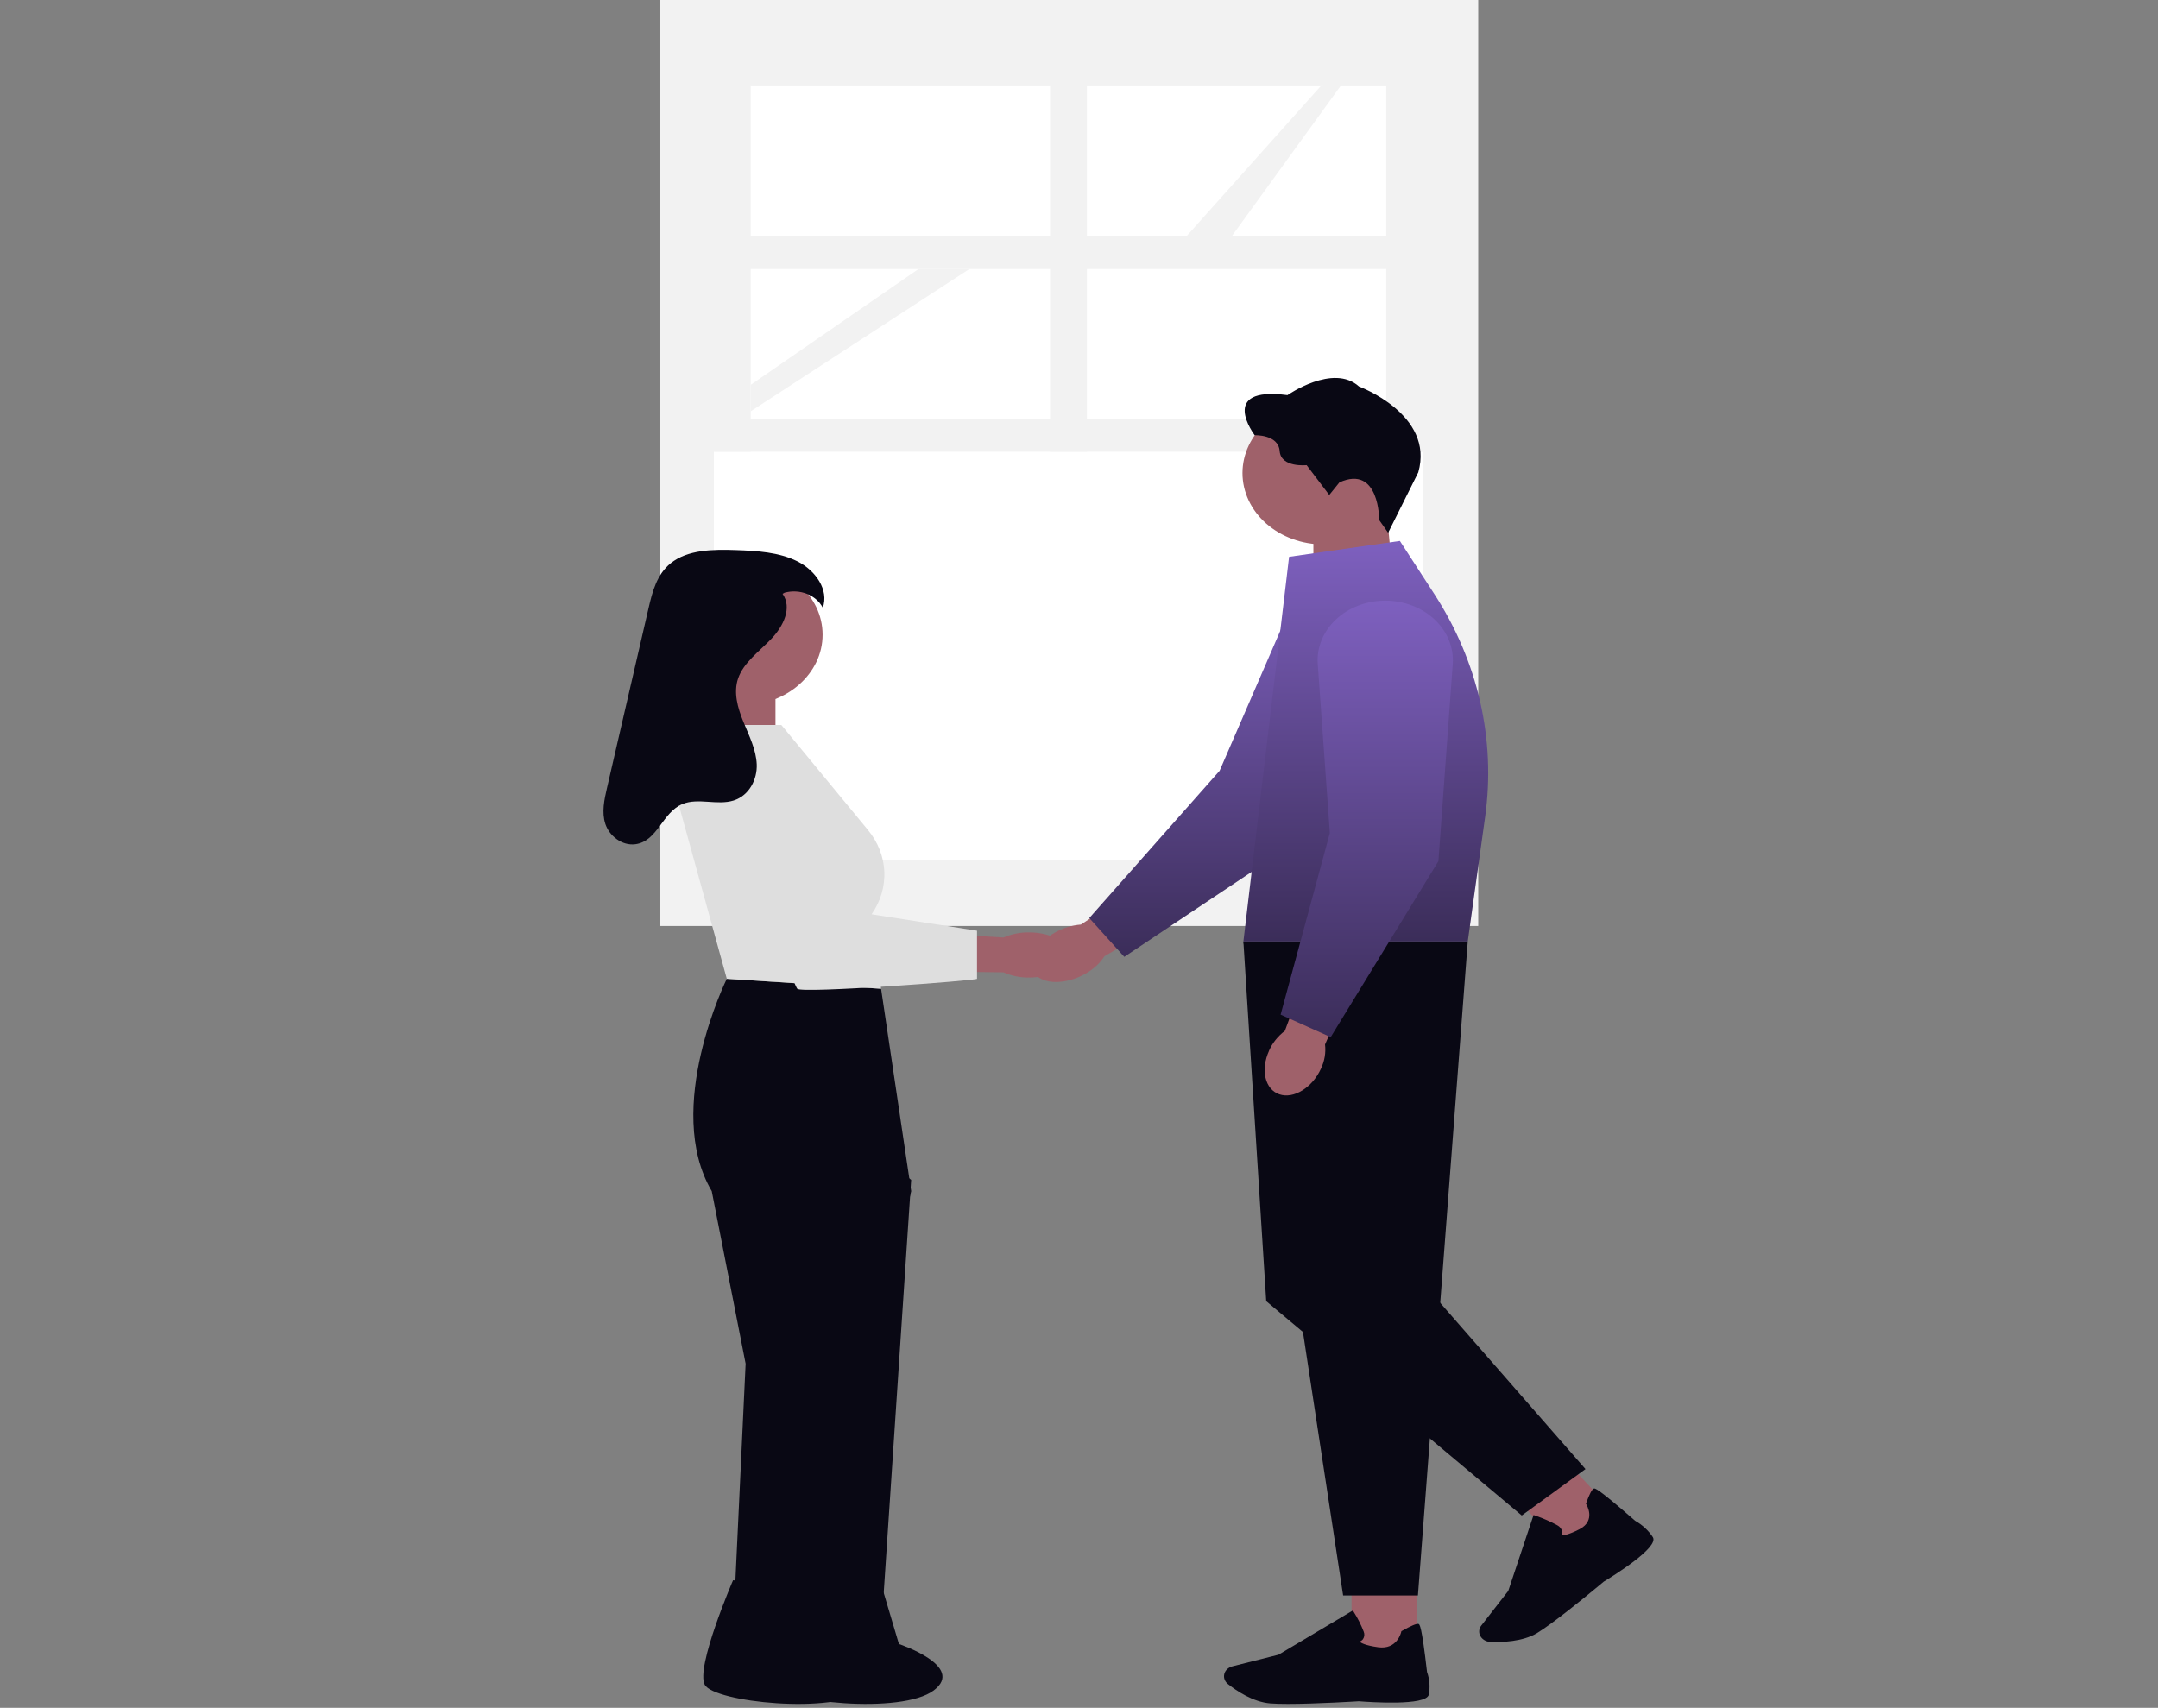 <svg width="566" height="448" viewBox="0 0 566 448" fill="none" xmlns="http://www.w3.org/2000/svg">
<rect x="0" y="0" width="566" height="448" fill="#808080" stroke="none"/>
<path d="M387.709 0H173.193V242.905H387.709V0Z" fill="#F2F2F2"/>
<path d="M373.239 14.639H187.238V118.488H373.239V14.639Z" fill="white"/>
<path d="M373.24 114.229H187.236V225.533H373.24V114.229Z" fill="white"/>
<path d="M285.068 14.106H275.406V118.488H285.068V14.106Z" fill="#F2F2F2"/>
<path d="M373.238 14.106H363.576V118.488H373.238V14.106Z" fill="#F2F2F2"/>
<path d="M373.239 109.967H187.238V118.488H373.239V109.967Z" fill="#F2F2F2"/>
<path d="M213.526 70.558L196.902 80.412V88.564L222.086 70.558H213.526Z" fill="white"/>
<path d="M240.915 70.558L196.902 100.943V107.888L254.267 70.557L240.915 70.558Z" fill="#F2F2F2"/>
<path d="M196.9 14.106H187.238V118.488H196.9V14.106Z" fill="#F2F2F2"/>
<path d="M346.364 22.627L309.227 64.167L320.701 65.23L352.707 21.028L346.364 22.627Z" fill="#F2F2F2"/>
<path d="M373.239 14.106H187.238V22.627H373.239V14.106Z" fill="#F2F2F2"/>
<path d="M373.239 62.037H187.238V70.558H373.239V62.037Z" fill="#F2F2F2"/>
<path d="M276.634 244.665C278.687 243.47 281.041 242.738 283.489 242.533L304.044 229.136L311.32 238.23L289.675 250.846C288.459 252.72 286.734 254.299 284.654 255.439C279.494 258.362 273.52 258.315 271.307 255.337C269.094 252.359 271.464 247.584 276.613 244.668L276.63 244.671L276.634 244.665Z" fill="#9F616A"/>
<path d="M285.704 240.833L294.88 251.006L342.31 219.345L342.352 219.272L370.069 173.658C371.213 171.773 371.908 169.702 372.109 167.572C372.31 165.442 372.015 163.298 371.24 161.273C370.465 159.247 369.228 157.383 367.605 155.796C365.982 154.209 364.007 152.931 361.803 152.043C359.598 151.155 357.21 150.674 354.787 150.631C352.364 150.588 349.956 150.984 347.713 151.793C345.469 152.603 343.438 153.809 341.744 155.337C340.05 156.866 338.728 158.684 337.862 160.681L319.878 202.188L285.703 240.817V240.832L285.704 240.833Z" fill="url(#paint0_linear_326_1820)"/>
<path d="M363.808 135.329H344.473V162.381L365.791 156.203L363.808 135.329Z" fill="#9F616A"/>
<path d="M325.875 124.086C325.876 119.119 328.114 114.355 332.097 110.843C336.08 107.331 341.482 105.358 347.115 105.358C352.748 105.358 358.15 107.332 362.133 110.844C366.115 114.357 368.353 119.121 368.353 124.088C368.353 129.055 366.115 133.819 362.133 137.332C358.15 140.844 352.748 142.818 347.115 142.818C341.482 142.818 336.08 140.846 332.097 137.333C328.114 133.821 325.876 129.058 325.875 124.09V124.086Z" fill="#9F616A"/>
<path d="M361.735 136.426L364.08 139.761L371.989 123.901C376.303 108.721 356.435 101.384 356.435 101.384C349.654 95.268 337.675 103.654 337.675 103.654C319.239 101.221 329.078 114.171 329.078 114.171C329.078 114.171 335.277 113.908 335.628 118.324C335.98 122.739 342.701 122.017 342.701 122.017L348.635 129.845L351.305 126.537C361.833 121.813 361.738 136.427 361.738 136.427L361.735 136.426Z" fill="#090814"/>
<path d="M371.641 412.515H354.484V433.981H371.641V412.515Z" fill="#9F616A"/>
<path d="M337.778 446.973C345.308 446.973 356.301 446.279 356.385 446.272C359.324 446.503 374.008 447.522 374.738 444.559C375.123 442.568 374.966 440.525 374.279 438.598C372.861 426.221 372.337 426.077 372.023 425.997C371.524 425.867 370.065 426.48 367.697 427.825L367.549 427.912L367.516 428.064C367.475 428.252 366.427 432.797 361.453 432.103C358.045 431.626 356.942 430.961 356.587 430.636C356.953 430.495 357.266 430.265 357.488 429.973C357.676 429.681 357.791 429.357 357.824 429.023C357.857 428.689 357.807 428.352 357.678 428.036C356.986 426.226 356.102 424.477 355.04 422.812L354.819 422.466L335.323 434.068L323.279 437.102C322.832 437.213 322.42 437.412 322.072 437.683C321.724 437.955 321.451 438.292 321.272 438.669C321.023 439.193 320.966 439.772 321.107 440.326C321.248 440.88 321.58 441.382 322.059 441.762C324.246 443.497 328.596 446.463 333.152 446.834C334.364 446.935 335.971 446.971 337.773 446.971L337.778 446.973Z" fill="#090814"/>
<path d="M407.982 380.333L394.754 389.971L410.26 406.521L423.488 396.883L407.982 380.333Z" fill="#9F616A"/>
<path d="M406.797 425.896C412.598 421.662 420.569 414.95 420.627 414.899C423.06 413.433 435.113 405.962 433.532 403.266C432.394 401.513 430.795 400.026 428.869 398.931C418.833 390.181 418.334 390.371 418.029 390.485C417.546 390.665 416.867 391.951 416.014 394.321L415.964 394.466L416.046 394.603C416.161 394.777 418.636 398.873 414.301 401.128C411.327 402.673 410 402.782 409.492 402.732C409.673 402.415 409.747 402.059 409.705 401.707C409.639 401.377 409.493 401.063 409.276 400.788C409.06 400.512 408.779 400.281 408.452 400.11C406.609 399.105 404.664 398.254 402.642 397.567L402.224 397.422L395.589 417.321L388.502 426.432C388.239 426.771 388.066 427.157 387.995 427.562C387.924 427.967 387.957 428.381 388.092 428.773C388.28 429.317 388.654 429.795 389.163 430.143C389.672 430.491 390.291 430.692 390.934 430.717C393.867 430.825 399.365 430.666 403.143 428.39C404.142 427.783 405.404 426.909 406.797 425.897L406.797 425.896Z" fill="#090814"/>
<path d="M326.12 246.975L352.273 418.526H371.89L384.964 246.975H326.113H326.12Z" fill="#090814"/>
<path d="M376.788 340.681L415.845 385.37L399.131 397.546L332.103 341.325L326.113 246.975L338.1 256.426L376.788 340.681Z" fill="#090814"/>
<path d="M338.1 146.06L326.113 246.978H384.963L389.527 214.225C392.337 193.997 387.659 173.509 376.188 155.817L367.159 141.901L338.098 146.06L338.1 146.06Z" fill="url(#paint1_linear_326_1820)"/>
<path d="M332.823 275.653C333.707 273.629 335.142 271.828 337.001 270.409L344.908 248.962L356.828 252.639L347.529 273.99C347.78 276.14 347.417 278.311 346.473 280.305C344.203 285.319 339.301 288.347 335.543 287.061C331.784 285.775 330.569 280.667 332.839 275.652H332.822L332.823 275.653Z" fill="#9F616A"/>
<path d="M335.88 266.163L349.013 272.059L377.271 225.896V225.817L381.031 174.178C381.181 172.046 380.835 169.909 380.013 167.899C379.191 165.889 377.911 164.049 376.252 162.492C374.593 160.935 372.59 159.694 370.367 158.846C368.143 157.998 365.746 157.561 363.324 157.561C360.901 157.561 358.504 157.998 356.28 158.846C354.057 159.694 352.054 160.935 350.395 162.492C348.736 164.049 347.456 165.889 346.634 167.899C345.812 169.909 345.466 172.046 345.616 174.178L348.79 218.52L335.877 266.171L335.88 266.163Z" fill="url(#paint2_linear_326_1820)"/>
<path d="M203.391 179.341H186.613V208.062H203.391V179.341Z" fill="#9F616A"/>
<path d="M231.088 259.376L190.624 256.765C190.624 256.765 173.845 290.709 186.677 312.468L195.562 357.726L192.048 432.217H210.427L238.987 312.468L231.088 259.376Z" fill="#090814"/>
<path d="M223.193 297.391L238.982 309.511L231.089 428.221H213.324L223.193 297.391Z" fill="#090814"/>
<path d="M194.774 184.988C206.359 184.988 215.75 176.706 215.75 166.49C215.75 156.274 206.359 147.992 194.774 147.992C183.19 147.992 173.799 156.274 173.799 166.49C173.799 176.706 183.19 184.988 194.774 184.988Z" fill="#9F616A"/>
<path d="M192.26 414.535L213.928 417.558L218.001 431.264C218.001 431.264 235.594 437.103 227.117 443.447C218.64 449.792 187.324 446.512 184.849 441.961C182.374 437.41 192.262 414.536 192.262 414.536L192.26 414.535Z" fill="#090814"/>
<path d="M210.026 414.536L231.694 417.554L235.767 431.261C235.767 431.261 253.36 437.099 244.883 443.444C236.406 449.789 205.09 446.508 202.614 441.958C200.139 437.407 210.029 414.533 210.029 414.533L210.026 414.536Z" fill="#090814"/>
<path d="M269.888 256.43C267.559 256.452 265.257 255.983 263.176 255.061L253.9 254.937L226.549 255.404L213.453 251.631L217.021 242.552L252.955 245.33L263.204 245.925C265.291 245.011 267.596 244.552 269.926 244.585C275.754 244.598 280.469 247.26 280.461 250.53C280.454 253.801 275.72 256.442 269.889 256.429L269.888 256.43Z" fill="#9F616A"/>
<path d="M204.936 190.182H184.17L177.301 208.459L190.624 256.763L231.088 259.374L228.621 239.792C230.957 236.445 232.112 232.561 231.94 228.633C231.768 224.705 230.277 220.912 227.655 217.733L204.936 190.182Z" fill="#DEDEDE"/>
<path d="M185.196 198.015L206.908 194.728L222.695 238.923L256.251 244.145V256.765C256.251 257.202 210.325 260.683 209.108 259.376C207.891 258.069 185.191 198.017 185.191 198.017L185.196 198.015Z" fill="#DEDEDE"/>
<path d="M205.249 155.765C207.826 159.451 205.451 164.307 202.276 167.611C199.102 170.915 195.009 173.816 193.591 177.962C192.322 181.68 193.477 185.686 194.971 189.341C196.466 192.996 198.323 196.635 198.478 200.515C198.632 204.396 196.547 208.681 192.405 209.991C188.152 211.334 183.123 209.222 179.027 210.903C173.691 213.092 172.481 220.67 166.664 221.456C163.084 221.939 159.766 219.202 158.766 216.13C157.765 213.059 158.483 209.784 159.21 206.655L165.155 180.931L170.101 159.527C171.086 155.267 172.254 150.71 175.884 147.77C180.319 144.176 187.006 144.09 193.025 144.306C198.554 144.503 204.31 144.837 209.122 147.245C213.933 149.653 217.472 154.771 215.804 159.423C214.963 157.805 213.484 156.512 211.642 155.783C209.8 155.055 207.721 154.942 205.791 155.465" fill="#090814"/>
<defs>
<linearGradient id="paint0_linear_326_1820" x1="328.937" y1="150.628" x2="328.937" y2="251.006" gradientUnits="userSpaceOnUse">
<stop stop-color="#7E60BF"/>
<stop offset="1" stop-color="#3B2D59"/>
</linearGradient>
<linearGradient id="paint1_linear_326_1820" x1="358.218" y1="141.901" x2="358.218" y2="246.978" gradientUnits="userSpaceOnUse">
<stop stop-color="#7E60BF"/>
<stop offset="1" stop-color="#3B2D59"/>
</linearGradient>
<linearGradient id="paint2_linear_326_1820" x1="358.471" y1="157.561" x2="358.471" y2="272.059" gradientUnits="userSpaceOnUse">
<stop stop-color="#7E60BF"/>
<stop offset="1" stop-color="#3B2D59"/>
</linearGradient>
</defs>
</svg>
